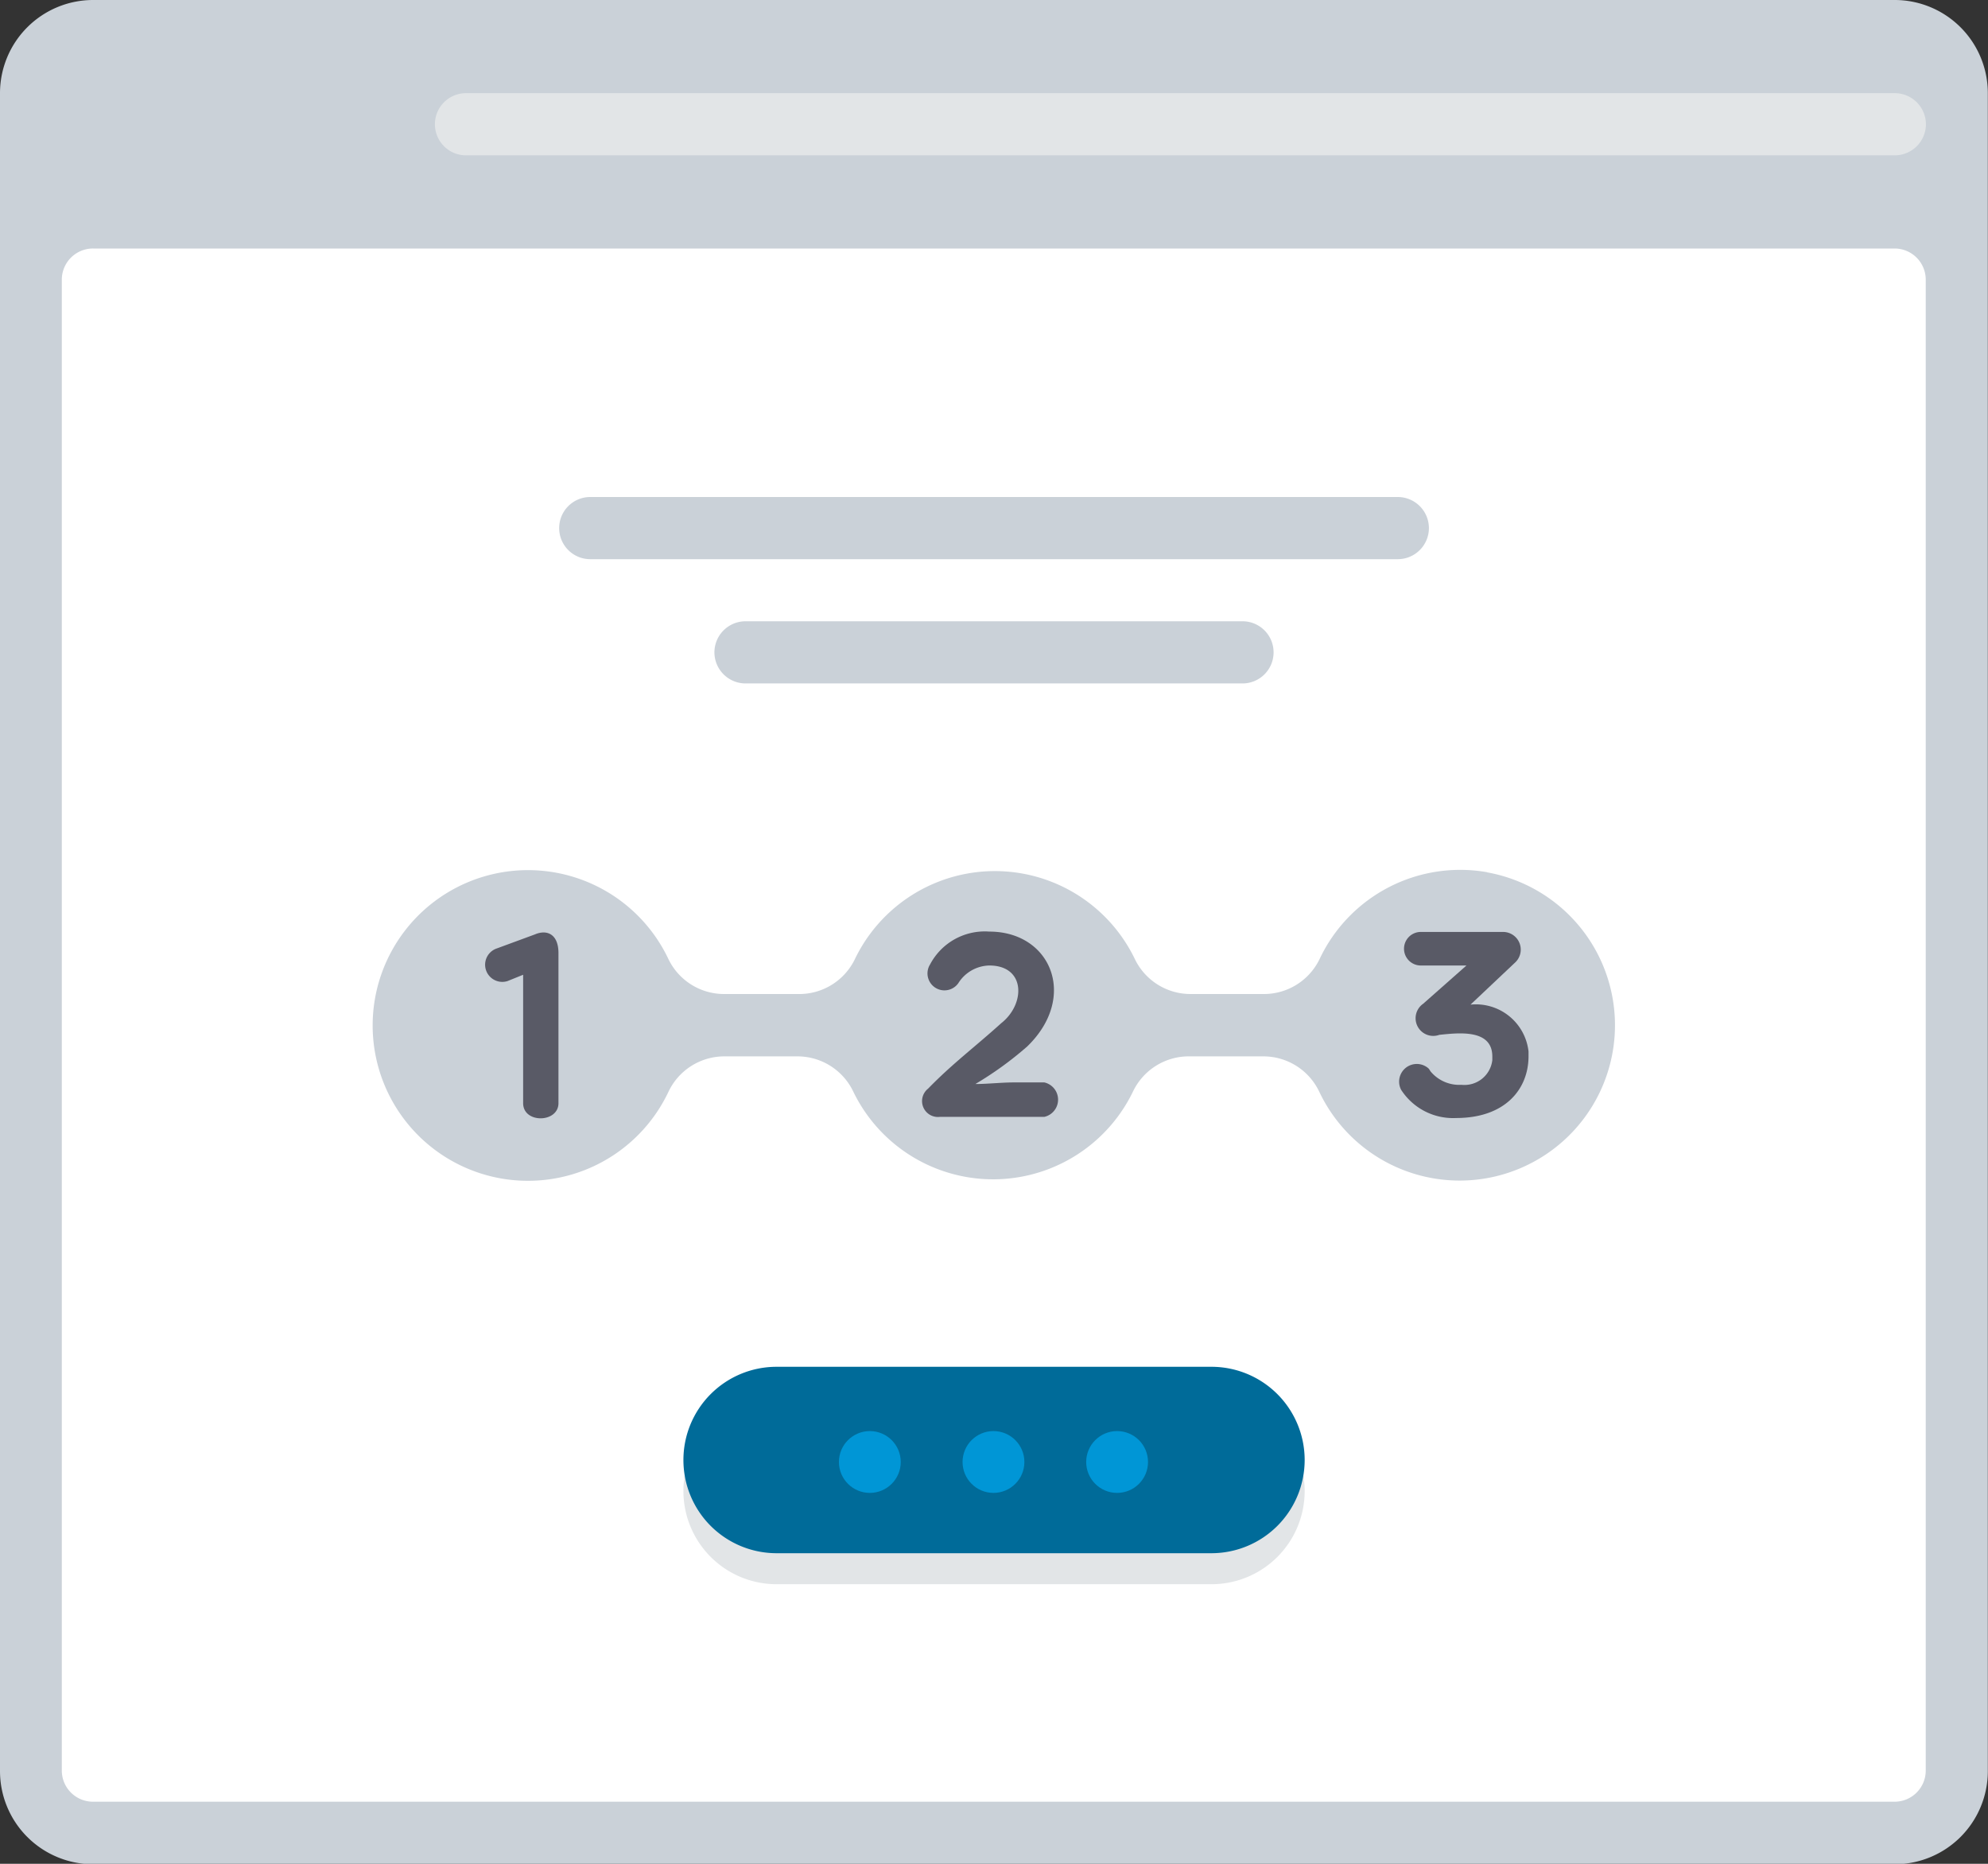 <svg id="browser-steps-svgrepo-com" xmlns="http://www.w3.org/2000/svg" viewBox="0 0 225.12 211.05"><rect x="0" y="0" width="225.12" height="211.05" fill="#333333" stroke="none"/><defs><style>.cls-1{fill:#cad1d8;}.cls-2{fill:#fff;}.cls-3{fill:#e2e5e7;}.cls-4{fill:#595a66;}.cls-5{fill:#006b99;}.cls-6{fill:#0096d6;}</style></defs><path id="Path_1" data-name="Path 1" class="cls-1" d="M214.57,0h-204A10.55,10.55,0,0,0,0,10.55v190a10.55,10.55,0,0,0,10.55,10.55h204a10.55,10.55,0,0,0,10.55-10.55V10.55A10.55,10.55,0,0,0,214.57,0Z"/><path id="Path_2" data-name="Path 2" class="cls-2" d="M10.55,28.14h204a3.53,3.53,0,0,1,3.52,3.52h0V200.5a3.53,3.53,0,0,1-3.52,3.52h-204A3.53,3.53,0,0,1,7,200.5H7V31.66A3.53,3.53,0,0,1,10.55,28.14Z"/><path id="Path_3" data-name="Path 3" class="cls-3" d="M52.76,10.55H214.57a3.53,3.53,0,0,1,3.52,3.52h0a3.53,3.53,0,0,1-3.52,3.52H52.76a3.52,3.52,0,0,1-3.51-3.52h0A3.52,3.52,0,0,1,52.76,10.55Z"/><g id="Group_5" data-name="Group 5"><path id="Path_4" data-name="Path 4" class="cls-1" d="M66.83,56.28h91.46a3.53,3.53,0,0,1,3.52,3.52h0a3.53,3.53,0,0,1-3.52,3.52H66.83a3.52,3.52,0,0,1-3.51-3.52h0a3.52,3.52,0,0,1,3.51-3.52Z"/><path id="Path_5" data-name="Path 5" class="cls-1" d="M84.42,70.35H140.7a3.52,3.52,0,0,1,3.52,3.52h0a3.52,3.52,0,0,1-3.52,3.52H84.42a3.53,3.53,0,0,1-3.52-3.52h0A3.53,3.53,0,0,1,84.42,70.35Z"/><path id="Path_6" data-name="Path 6" class="cls-1" d="M168.42,98.77a17.6,17.6,0,0,0-19,9.85,7,7,0,0,1-6.3,3.94h-8.3a7,7,0,0,1-6.33-4,17.59,17.59,0,0,0-31.66,0,7,7,0,0,1-6.47,4H82a7,7,0,0,1-6.3-3.94,17.59,17.59,0,1,0,0,15,7,7,0,0,1,6.3-4h8.3a7,7,0,0,1,6.33,4,17.59,17.59,0,0,0,31.66,0,7,7,0,0,1,6.47-4h8.3a7,7,0,0,1,6.33,4,17.59,17.59,0,1,0,19-24.84Z"/></g><g id="Group_6" data-name="Group 6"><path id="Path_7" data-name="Path 7" class="cls-4" d="M113.37,115.87c2.78-2.18,2.78-6.54-1.34-6.54a4.25,4.25,0,0,0-3.51,2,1.92,1.92,0,0,1-3.2-2.12,7,7,0,0,1,6.71-3.72c7,0,10.06,7.42,4.3,13a39.14,39.14,0,0,1-5.88,4.26c1.34,0,3-.18,4.29-.18h3.52a2,2,0,0,1,0,3.9H106.44a1.8,1.8,0,0,1-1.34-3.2C107.85,120.44,110.42,118.54,113.37,115.87Z"/><path id="Path_8" data-name="Path 8" class="cls-4" d="M166.06,109.33h-5.17a1.9,1.9,0,1,1,0-3.8h9.29a2,2,0,0,1,1.34,3.51l-5,4.72a6,6,0,0,1,6.57,5.31h0l0,.53c0,3.73-2.64,7-8.2,7a7,7,0,0,1-6.23-3.2,2,2,0,0,1,3.11-2.41,1.57,1.57,0,0,1,.2.3,4.22,4.22,0,0,0,3.52,1.55,3.18,3.18,0,0,0,3.5-2.8c0-.13,0-.27,0-.4,0-3.17-3.87-2.67-6-2.46a2,2,0,0,1-1.83-3.52h0Z"/><path id="Path_9" data-name="Path 9" class="cls-4" d="M59.31,110.35l-1.83.74a1.94,1.94,0,1,1-1.2-3.7h0l4.29-1.58c1.4-.6,2.67,0,2.67,2.11v17c0,2.25-4,2.32-4,0V110.35h.08Z"/></g><path id="Path_10" data-name="Path 10" class="cls-3" d="M87.94,158.29h49.25a10.55,10.55,0,0,1,10.55,10.55h0a10.55,10.55,0,0,1-10.55,10.55H87.94a10.55,10.55,0,0,1-10.55-10.55h0a10.55,10.55,0,0,1,10.55-10.55Z"/><path id="Path_11" data-name="Path 11" class="cls-5" d="M87.94,154.77h49.25a10.56,10.56,0,0,1,10.55,10.56h0a10.56,10.56,0,0,1-10.55,10.55H87.94a10.55,10.55,0,0,1-10.55-10.55h0a10.55,10.55,0,0,1,10.55-10.56Z"/><g id="Group_7" data-name="Group 7"><circle id="Ellipse_5" data-name="Ellipse 5" class="cls-6" cx="112.5" cy="165.55" r="3.5"/><circle id="Ellipse_6" data-name="Ellipse 6" class="cls-6" cx="126.5" cy="165.55" r="3.5"/><circle id="Ellipse_7" data-name="Ellipse 7" class="cls-6" cx="98.5" cy="165.55" r="3.5"/></g></svg>